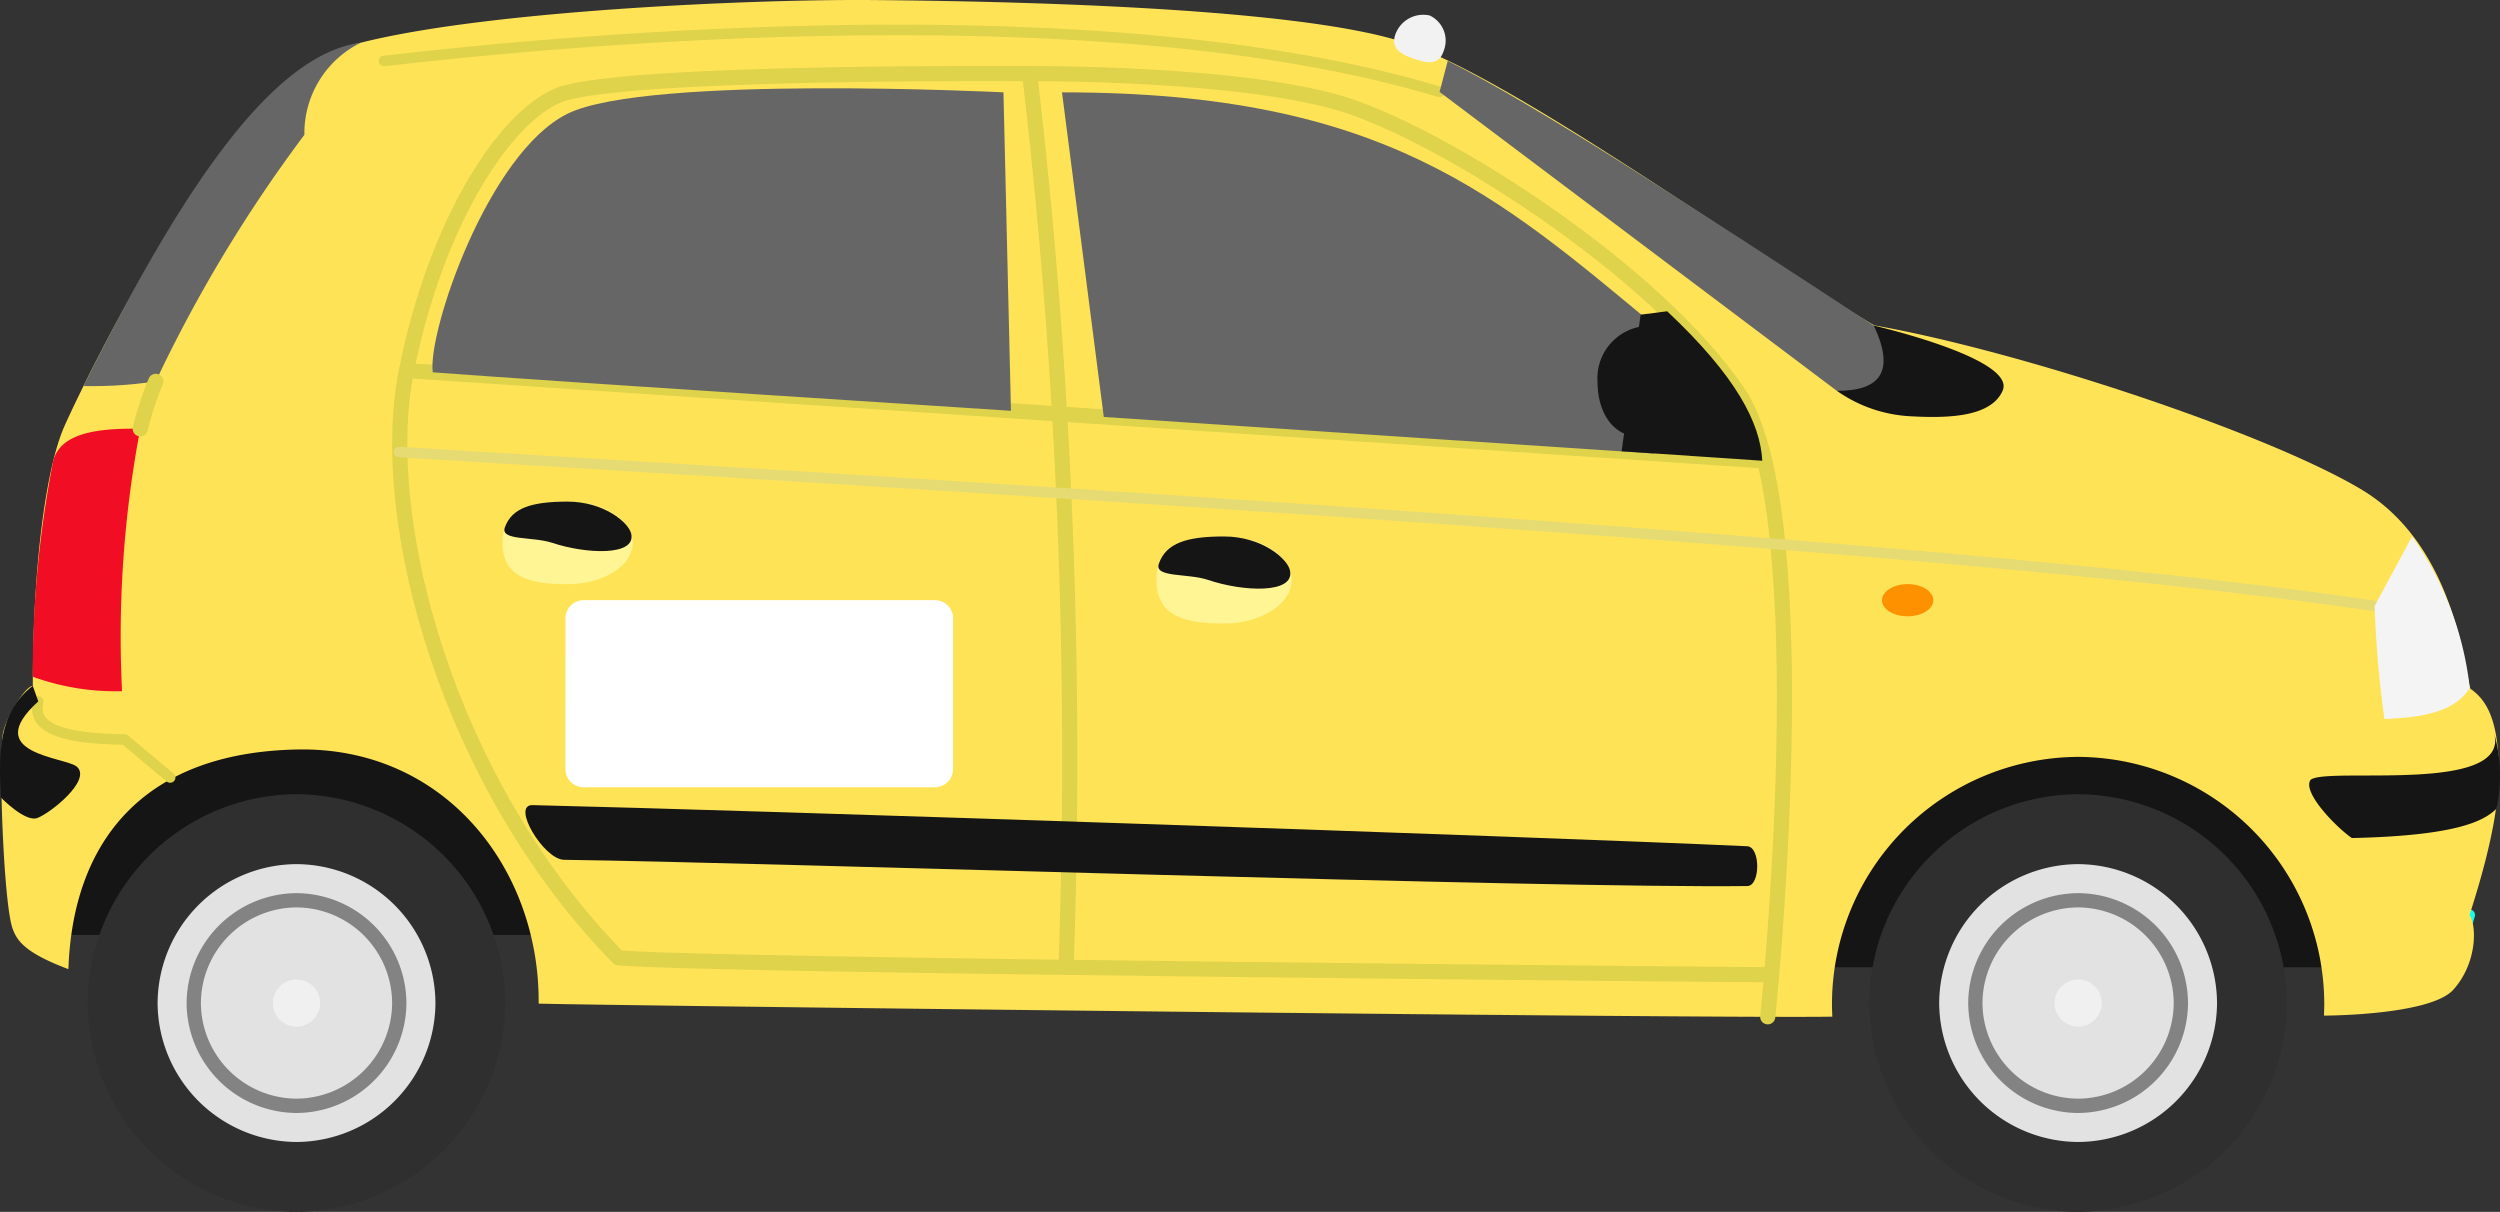 <svg xmlns="http://www.w3.org/2000/svg" width="165.036" height="80" viewBox="0 0 165.036 80">
  <rect x="0" y="0" width="165.036" height="80" fill="#333333" stroke="none"/>
  <g id="Taxi" transform="translate(0 -679)">
    <path id="Path_79" data-name="Path 79" d="M3.419-19.139h34V-32.4h-34Z" transform="translate(-0.091 759.858)" fill="#151515" fill-rule="evenodd"/>
    <path id="Path_80" data-name="Path 80" d="M121.388-17.076H159.24v-18.23H121.388Z" transform="translate(-3.216 759.935)" fill="#151515" fill-rule="evenodd"/>
    <path id="Path_81" data-name="Path 81" stroke="#17ffeb" d="M167.249-20.135c-1.042,3.8-2.142,3.289-8.35,4.234" fill="#fff" transform="translate(-4.21 759.533)" stroke-linecap="round" stroke-linejoin="round" stroke-width="0.697" fill-rule="evenodd"/>
    <path id="Path_82" data-name="Path 82" d="M140.543-28.32a13.858,13.858,0,0,0-13.785,13.785A13.858,13.858,0,0,0,140.543-.75a13.857,13.857,0,0,0,13.786-13.785A13.857,13.857,0,0,0,140.543-28.32Z" transform="translate(-3.358 759.75)" fill="#2f2f2f" fill-rule="evenodd"/>
    <path id="Path_83" data-name="Path 83" d="M19.732-28.32A13.857,13.857,0,0,0,5.947-14.535,13.857,13.857,0,0,0,19.732-.75,13.857,13.857,0,0,0,33.517-14.535,13.857,13.857,0,0,0,19.732-28.32Z" transform="translate(-0.158 759.75)" fill="#2f2f2f" fill-rule="evenodd"/>
    <path id="Path_84" data-name="Path 84" d="M140.669-23.58a9.22,9.22,0,0,0-9.171,9.171,9.22,9.22,0,0,0,9.171,9.171,9.219,9.219,0,0,0,9.171-9.171A9.219,9.219,0,0,0,140.669-23.58Z" transform="translate(-3.484 759.625)" fill="#e2e2e2" fill-rule="evenodd"/>
    <path id="Path_85" data-name="Path 85" d="M19.858-23.58a9.219,9.219,0,0,0-9.171,9.171,9.219,9.219,0,0,0,9.171,9.171,9.219,9.219,0,0,0,9.171-9.171A9.219,9.219,0,0,0,19.858-23.58Z" transform="translate(-0.283 759.625)" fill="#e2e2e2" fill-rule="evenodd"/>
    <path id="Path_86" data-name="Path 86" d="M140.721-21.612a7.294,7.294,0,0,0-7.255,7.255A7.294,7.294,0,0,0,140.721-7.1a7.292,7.292,0,0,0,7.255-7.255A7.292,7.292,0,0,0,140.721-21.612Z" transform="translate(-3.536 759.573)" fill="#838383" fill-rule="evenodd"/>
    <path id="Path_87" data-name="Path 87" d="M19.909-21.612a7.293,7.293,0,0,0-7.255,7.255A7.293,7.293,0,0,0,19.909-7.1a7.293,7.293,0,0,0,7.255-7.255A7.293,7.293,0,0,0,19.909-21.612Z" transform="translate(-0.335 759.573)" fill="#838383" fill-rule="evenodd"/>
    <path id="Path_88" data-name="Path 88" d="M140.746-20.644a6.346,6.346,0,0,0-6.312,6.312,6.346,6.346,0,0,0,6.312,6.312,6.344,6.344,0,0,0,6.312-6.312A6.344,6.344,0,0,0,140.746-20.644Z" transform="translate(-3.562 759.547)" fill="#e2e2e2" fill-rule="evenodd"/>
    <path id="Path_89" data-name="Path 89" d="M19.935-20.644a6.345,6.345,0,0,0-6.312,6.312A6.345,6.345,0,0,0,19.935-8.02a6.345,6.345,0,0,0,6.312-6.312A6.345,6.345,0,0,0,19.935-20.644Z" transform="translate(-0.361 759.547)" fill="#e2e2e2" fill-rule="evenodd"/>
    <path id="Path_90" data-name="Path 90" d="M140.877-15.756a1.566,1.566,0,0,0-1.558,1.558,1.566,1.566,0,0,0,1.558,1.558,1.565,1.565,0,0,0,1.558-1.558A1.565,1.565,0,0,0,140.877-15.756Z" transform="translate(-3.691 759.417)" fill="#f0f0f0" fill-rule="evenodd"/>
    <path id="Path_91" data-name="Path 91" d="M20.065-15.756A1.565,1.565,0,0,0,18.507-14.2a1.565,1.565,0,0,0,1.558,1.558A1.565,1.565,0,0,0,21.623-14.2,1.565,1.565,0,0,0,20.065-15.756Z" transform="translate(-0.49 759.417)" fill="#f0f0f0" fill-rule="evenodd"/>
    <path id="Path_92" data-name="Path 92" d="M153.415-15.132c.342,0,7.04-.044,8.542-1.71,1.54-1.711,1.574-4.146,1.071-4.931.9-2.823,2.02-6.7,1.932-9.853-.078-2.811-.681-4.266-1.876-5.084-.389-1.22-1.008-9.443-7.175-13.142S133.538-58.963,123.727-60.7c-7.192-4.177-23.813-16.329-31.045-18.684S66.08-82.1,57.67-82.173,30.69-81.4,22.841-79.09,5.459-56.734,4.268-54.072s-2.1,9.015-2.1,17.17C1.678-36.867.433-34.919.2-33.787-.1-32.3.221-22.639.827-20.9c.292.843.851,1.633,3.69,2.7.285-8.339,4.851-14.311,15.13-14.5,9.71-.18,15.915,7.829,15.915,16.608v.17h.032c5.407.135,77.361.987,85.369.859-.016-.3-.024-.6-.024-.9a16.335,16.335,0,0,1,16.249-16.249,16.335,16.335,0,0,1,16.249,16.249Q153.437-15.542,153.415-15.132Z" transform="translate(-0.002 761.177)" fill="#ffe357" fill-rule="evenodd"/>
    <path id="Path_93" data-name="Path 93" stroke="#ded34b" d="M117.414-14.921s3.5-33.245-1.97-41.239S96.611-72.693,89.931-74.993s-21.24-2.19-21.24-2.19-27.074-.211-31.1,1.423c-3.5,1.423-8.041,8.213-10.043,18.177S30.367-30.208,41.536-18.82c4.965.535,76.133,1.125,76.133,1.125" fill="#ffe357" transform="translate(-0.718 761.045)" stroke-linecap="round" stroke-linejoin="round" stroke-width="1" fill-rule="evenodd"/>
    <path id="Path_94" data-name="Path 94" d="M69.819-77.183a387.9,387.9,0,0,1,2.406,58.995" transform="translate(-1.85 761.045)" fill="none" stroke="#ded34b" stroke-linecap="round" stroke-linejoin="round" stroke-width="1"/>
    <path id="Path_95" data-name="Path 95" d="M117.23-51.082,27.563-57.049" transform="translate(-0.73 760.511)" fill="none" stroke="#ded34b" stroke-linecap="round" stroke-linejoin="round" stroke-width="1"/>
    <path id="Path_96" data-name="Path 96" d="M157.478-41.363c-24.457-3.632-76.75-6.906-130.417-10.161" transform="translate(-0.717 760.365)" fill="none" stroke="#e6db73" stroke-linecap="round" stroke-linejoin="round" stroke-width="0.697"/>
    <path id="Path_97" data-name="Path 97" d="M95.723-76.058C73.616-82.718,38.955-79.591,26.04-78.1" transform="translate(-0.69 761.123)" fill="none" stroke="#ded34b" stroke-linecap="round" stroke-linejoin="round" stroke-width="0.697"/>
    <path id="Path_98" data-name="Path 98" d="M11.3-29.591,8.292-32.1c-3.56-.055-6.207-.54-5.7-2.512" transform="translate(-0.067 759.917)" fill="none" stroke="#ded34b" stroke-linecap="round" stroke-linejoin="round" stroke-width="0.697"/>
    <path id="Path_99" data-name="Path 99" d="M111.074-52.07l-36.3-2.415L72.015-75.914c21.222-.018,28.763,6.815,39.247,15.506C111.269-59.235,111.074-54.189,111.074-52.07Z" transform="translate(-1.908 761.011)" fill="#666" fill-rule="evenodd"/>
    <path id="Path_100" data-name="Path 100" d="M67.515-54.9,67.02-75.923S43.53-77.1,38.26-74.521,28.984-60.055,29.346-57.44C37.024-56.86,67.515-54.9,67.515-54.9Z" transform="translate(-0.777 761.019)" fill="#666" fill-rule="evenodd"/>
    <path id="Path_101" data-name="Path 101" d="M36.1-27.582c14.195.33,65.506,2.044,80.19,2.715.876.04.876,2.618,0,2.628-13.008.161-64.675-1.558-78.116-1.733C36.842-23.99,34.668-27.615,36.1-27.582Z" transform="translate(-0.944 759.731)" fill="#151515" fill-rule="evenodd"/>
    <path id="Path_102" data-name="Path 102" d="M129.314-42.567c-.935,0-1.694.476-1.694,1.062s.759,1.062,1.694,1.062,1.694-.476,1.694-1.062S130.248-42.567,129.314-42.567Z" transform="translate(-3.381 760.128)" fill="#fd9100" fill-rule="evenodd"/>
    <path id="Path_103" data-name="Path 103" d="M82.878-45.8c-2.463,0-4.463.41-4.463,2.873s2,2.873,4.463,2.873,4.463-1.287,4.463-2.873S85.341-45.8,82.878-45.8Z" transform="translate(-2.077 760.213)" fill="#fff594" fill-rule="evenodd"/>
    <path id="Path_104" data-name="Path 104" d="M38.374-48.163c-2.374,0-4.3.389-4.3,2.726s1.928,2.726,4.3,2.726,4.3-1.221,4.3-2.726S40.749-48.163,38.374-48.163Z" transform="translate(-0.903 760.276)" fill="#fff594" fill-rule="evenodd"/>
    <path id="Path_105" data-name="Path 105" d="M82.881-45.8c-2.463,0-3.823.434-4.3,1.8-.328.936,1.9.614,3.254,1.071,2.293.779,5.722.938,5.407-.615C87.076-44.357,85.344-45.8,82.881-45.8Z" transform="translate(-2.081 760.213)" fill="#151515" fill-rule="evenodd"/>
    <path id="Path_106" data-name="Path 106" d="M38.378-48.163c-2.374,0-3.685.411-4.146,1.707-.316.887,1.83.584,3.137,1.017,2.21.735,5.516.89,5.211-.584C42.421-46.794,40.752-48.163,38.378-48.163Z" transform="translate(-0.906 760.276)" fill="#151515" fill-rule="evenodd"/>
    <path id="Path_107" data-name="Path 107" d="M168.947-27.476c-.808.808-2.609,1.784-9.54,1.937-1-.675-3.31-3.034-2.726-3.84,1.016-.893,13.371,1.014,12.092-3.157A10.2,10.2,0,0,1,168.947-27.476Z" transform="translate(-4.148 759.862)" fill="#151515" fill-rule="evenodd"/>
    <path id="Path_108" data-name="Path 108" d="M167.305-35.792c-1.04,1.64-3.25,1.942-5.634,2.044a70.419,70.419,0,0,1-.645-7.463L163.5-45.8A21.309,21.309,0,0,1,167.305-35.792Z" transform="translate(-4.266 760.213)" fill="#f4f4f4" fill-rule="evenodd"/>
    <path id="Path_109" data-name="Path 109" d="M127-60.1s9.45,2.179,8.5,4.306c-.758,1.706-3.5,1.822-5.992,1.686a9.253,9.253,0,0,1-4.951-1.686Z" transform="translate(-3.3 760.592)" fill="#151515" fill-rule="evenodd"/>
    <path id="Path_110" data-name="Path 110" d="M98.157-78.047,97.618-76l26.229,19.735c2.726,0,3.922-1.149,2.44-4.306C114.772-68.122,103.7-75.313,98.157-78.047Z" transform="translate(-2.586 761.068)" fill="#666" fill-rule="evenodd"/>
    <path id="Path_111" data-name="Path 111" d="M109.962-51.829l1.256-9.016,1.752-.224c4.558,4.283,6.148,7.373,6.279,9.867" transform="translate(-2.913 760.618)" fill="#151515" fill-rule="evenodd"/>
    <path id="Path_112" data-name="Path 112" d="M111.48-60.069a3.457,3.457,0,0,0-3.151,3.671c0,2.016,1.009,3.631,2.76,3.631s3.931-1.315,3.931-3.332S113.231-60.069,111.48-60.069Z" transform="translate(-2.87 760.591)" fill="#151515" fill-rule="evenodd"/>
    <path id="Path_113" data-name="Path 113" d="M23.964-79.28A6.658,6.658,0,0,0,20.245-73.2a94.132,94.132,0,0,0-9.811,16.276,28.318,28.318,0,0,1-4.77.309C11.763-68.837,17.865-78.472,23.964-79.28Z" transform="translate(-0.15 761.1)" fill="#666" fill-rule="evenodd"/>
    <path id="Path_114" data-name="Path 114" d="M9.318-53.1c-3.2-.072-5.294.421-5.744,2.11A72.352,72.352,0,0,0,2.221-36.732a16.083,16.083,0,0,0,5.894.953A73.31,73.31,0,0,1,9.318-53.1Z" transform="translate(-0.059 760.407)" fill="#f10e25" fill-rule="evenodd"/>
    <path id="Path_115" data-name="Path 115" stroke="#ded34b" d="M10.535-56.318a21.2,21.2,0,0,0-1.024,3.133" fill="#fff057" transform="translate(-0.252 760.492)" stroke-linecap="round" stroke-linejoin="round" stroke-width="1" fill-rule="evenodd"/>
    <path id="Path_116" data-name="Path 116" d="M2.528-34.642l-.364-1.027C-.177-33.867-.075-31.094.057-28.3c0,0,1.6,1.655,2.408,1.355.868-.325,3.583-2.483,2.623-3.375C4.375-30.981-1.353-31.135,2.528-34.642Z" transform="translate(0 759.945)" fill="#151515" fill-rule="evenodd"/>
    <path id="Path_117" data-name="Path 117" d="M96.886-81.129a1.955,1.955,0,0,0-2.28,1.29c-.292.891.382,1.288,1.308,1.593s1.6.358,1.89-.533A1.833,1.833,0,0,0,96.886-81.129Z" transform="translate(-2.505 761.151)" fill="#f2f2f2" fill-rule="evenodd"/>
    <path id="Path_118" data-name="Path 118" d="M38.347-40.28a1.2,1.2,0,0,1,1.2-1.2H62.73a1.2,1.2,0,0,1,1.2,1.2v9.951a1.2,1.2,0,0,1-1.2,1.2H39.544a1.2,1.2,0,0,1-1.2-1.2Z" transform="translate(-1.016 760.099)" fill="#fff" fill-rule="evenodd"/>
  </g>
</svg>
